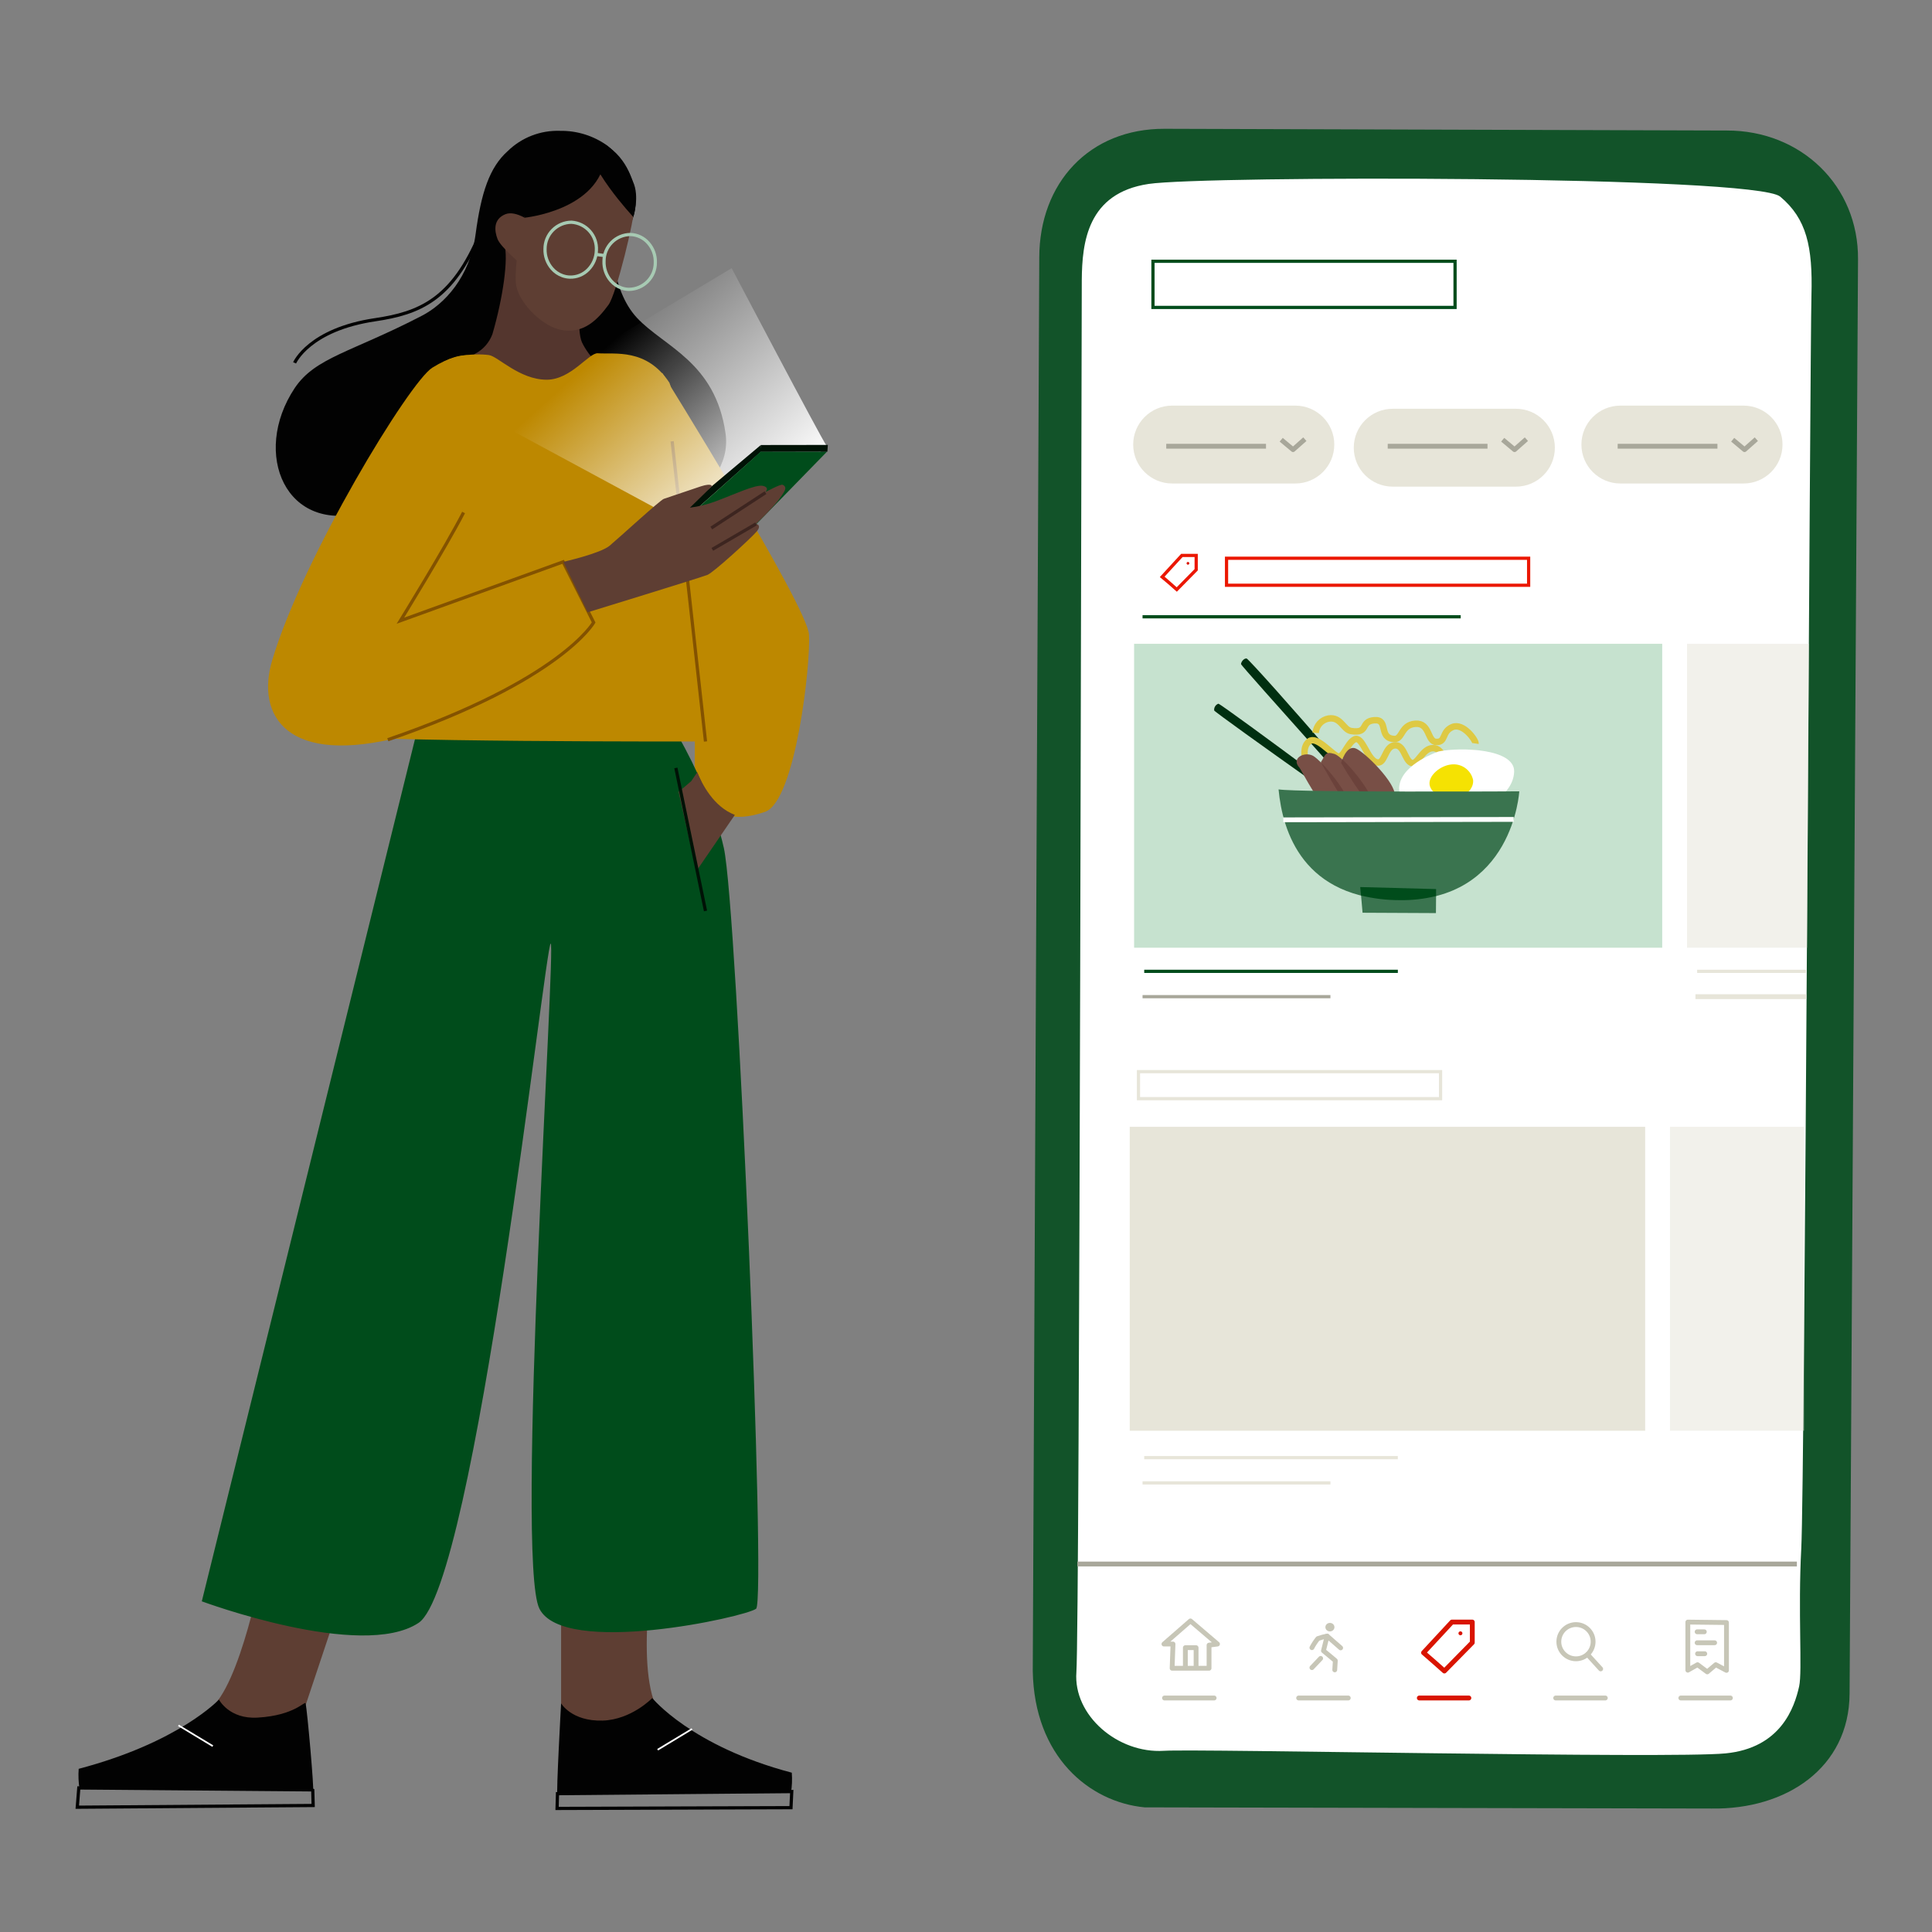 <svg width="300" height="300" viewBox="0 0 300 300" fill="none" xmlns="http://www.w3.org/2000/svg">
<rect x="0" y="0" width="300" height="300" fill="#808080" stroke="none"/>
<path d="M161.378 39.994L160.367 259.454C160.588 272.747 169.131 279.819 177.737 280.646L265.766 280.828C277.356 281.009 287.131 274.52 287.202 263.002L288.513 40.286C288.608 28.854 279.67 20.253 268.158 20.268L180.856 20C169.147 19.953 161.393 28.405 161.378 39.994Z" fill="#004C1B" fill-opacity="0.86"/>
<path d="M276.433 30.534C280.523 33.963 281.494 38.276 281.281 45.868C281.067 53.461 280.231 230.512 279.702 240.407C279.172 250.301 279.891 259.494 279.37 261.859C278.636 265.155 276.527 271.43 267.929 272.266C259.331 273.102 186.122 271.525 180.706 271.864C173.6 272.306 166.636 266.393 167.141 259.652C167.647 252.911 167.931 49.345 167.978 43.495C168.026 37.645 168.847 29.982 178.353 28.563C186.944 27.262 272.524 27.23 276.433 30.534Z" fill="white"/>
<path d="M87.127 268.553V241.96L101.734 241.116C101.734 241.116 98.37 259.738 102.437 266.038C105.208 273.591 87.127 268.553 87.127 268.553Z" fill="#5E3E33"/>
<path d="M46.757 266.873L54.605 243.355L40.867 242.796C40.867 242.796 37.361 261.977 32.458 265.47C27.555 268.963 46.757 266.873 46.757 266.873Z" fill="#5E3E33"/>
<path d="M94.975 36.754C94.975 36.754 94.699 44.867 98.923 49.369C103.147 53.871 111.074 56.196 112.661 67.289C114.067 77.089 98.923 82.411 98.923 82.411L87.024 50.134L94.975 36.754Z" fill="#020202"/>
<path d="M102.823 57.883L90.775 75.662L107.963 100.205L107.877 118.78C107.877 118.78 108.169 129.817 118.804 126.057C123.542 124.377 125.91 103.004 125.618 98.526C125.326 94.047 102.823 57.883 102.823 57.883Z" fill="#BD8800"/>
<path d="M85.729 32.63L95.283 37.96C99.973 34.538 100.02 27.38 94.335 22.634C92.186 21.082 89.59 20.269 86.937 20.316C85.442 20.266 83.953 20.52 82.559 21.062C81.165 21.604 79.896 22.423 78.829 23.469C76.002 25.992 74.707 29.958 73.854 36.344C72.962 43.053 68.998 47.224 65.509 49.029C54.549 54.714 48.967 55.486 45.77 60.248C38.987 70.434 44.396 83.167 56.886 79.43C69.377 75.693 84.892 40.231 84.892 40.231L81.537 37.392C81.567 37.337 81.583 37.275 81.584 37.211C81.071 32.733 85.153 29.13 85.729 32.63Z" fill="#020202"/>
<path d="M100.471 106.456C100.471 106.456 109.63 119.244 112.401 131.685C114.477 141.012 119.017 248.535 117.407 249.804C115.796 251.073 87.561 257.317 83.763 249.804C79.966 242.29 86.385 146.113 85.508 146.523C84.632 146.933 73.839 246.162 64.98 252.011C56.121 257.861 31.336 248.653 31.336 248.653L65.58 110.162L100.471 106.456Z" fill="#004C1B"/>
<path d="M92.733 56.07C91.943 55.881 90.767 54.028 90.364 53.153C89.464 51.158 90.254 45.174 90.254 45.174C90.254 45.174 81.197 36.927 78.3 37.858C78.987 40.057 78.118 46.231 76.46 51.891C75.981 53.182 75.046 54.253 73.831 54.903C73.313 55.255 72.766 55.56 72.196 55.818C72.196 55.818 84.3 68.889 92.18 67.052C95.828 66.177 93.751 57.505 92.733 56.07Z" fill="#54362E"/>
<path d="M81.569 33.411C80.976 34.042 79.91 40.988 80.1 43.913C80.289 46.712 83.898 50.386 86.716 51.127C90.585 52.144 92.93 49.448 94.486 47.335C95.741 45.64 98.623 33.577 98.433 32.355C98.047 30.124 96.712 25.93 92.038 25.953C89.522 26.052 87.045 26.617 84.735 27.617L81.569 33.411Z" fill="#5E3E33"/>
<path d="M82.729 34.618C82.729 34.618 80.163 32.584 78.481 33.262C76.539 34.05 76.784 35.879 77.257 37.117C77.731 38.355 80.874 40.996 80.874 40.996L82.729 34.618Z" fill="#5E3E33"/>
<path d="M75.915 55.132C77.313 55.321 80.653 58.955 84.885 58.963C88.675 58.963 91.438 54.753 92.828 54.856C95.417 55.053 100.4 54.012 103.945 59.428C104.861 61.596 105.137 68.385 106.685 88.82C107.474 99.124 109.559 115.137 109.559 115.137C109.559 115.137 53.863 115.263 50.12 114.017C49.331 113.749 64.561 66.973 66.938 58.585C67.964 54.974 73.72 54.84 75.915 55.132Z" fill="#BD8800"/>
<path d="M47.451 264.492C47.736 265.753 48.809 278.115 48.612 278.084C46.741 277.824 12.355 277.816 12.355 277.816C12.185 276.774 12.139 275.715 12.221 274.662C27.839 270.547 33.997 263.908 33.997 263.908C33.997 263.908 35.576 266.991 40.022 266.707C45.778 266.376 47.357 264.058 47.451 264.492Z" fill="#020202"/>
<path d="M12.237 277.627L48.43 277.927L48.565 277.99L48.628 280.355L12 280.623L12.237 277.627Z" stroke="#020202" stroke-width="0.5" stroke-miterlimit="10"/>
<path d="M32.979 271.249L33.113 271.02L27.776 267.803L27.641 268.024L32.979 271.249Z" fill="white"/>
<path d="M87.127 264.492C87.127 264.492 86.338 278.683 86.559 278.683C88.43 278.423 122.815 278.415 122.815 278.415C122.986 277.373 123.031 276.314 122.95 275.262C107.332 271.146 101.284 263.672 101.284 263.672C101.284 263.672 98.062 267.031 93.578 267.173C88.738 267.307 87.127 264.492 87.127 264.492Z" fill="#020202"/>
<path d="M122.823 280.694L86.503 280.812L86.566 278.518L122.942 278.187L122.823 280.694Z" stroke="#020202" stroke-width="0.5" stroke-miterlimit="10"/>
<path d="M102.192 271.809L102.05 271.58L107.387 268.363L107.529 268.584L102.192 271.809Z" fill="white"/>
<path d="M96.507 44.725C95.873 44.497 95.308 44.112 94.865 43.605C94.135 42.763 93.751 41.675 93.791 40.562C93.788 40.02 93.892 39.483 94.096 38.982C94.301 38.481 94.602 38.024 94.984 37.639C95.365 37.254 95.819 36.948 96.318 36.738C96.818 36.528 97.355 36.418 97.897 36.415C98.427 36.432 98.948 36.559 99.427 36.789C99.905 37.018 100.331 37.344 100.676 37.747C101.414 38.586 101.801 39.675 101.758 40.79C101.76 41.882 101.329 42.93 100.56 43.706C99.791 44.481 98.745 44.921 97.652 44.929C97.262 44.922 96.876 44.853 96.507 44.725V44.725Z" stroke="#A7CAB3" stroke-width="0.5" stroke-miterlimit="10"/>
<path d="M87.356 42.817C86.72 42.593 86.153 42.207 85.714 41.697C84.981 40.856 84.595 39.768 84.632 38.654C84.63 37.562 85.06 36.513 85.829 35.736C86.598 34.959 87.644 34.517 88.738 34.507C89.831 34.578 90.851 35.078 91.576 35.898C92.301 36.718 92.671 37.791 92.606 38.883C92.58 39.999 92.132 41.064 91.351 41.863C90.983 42.244 90.539 42.544 90.049 42.745C89.558 42.946 89.031 43.043 88.501 43.03C88.11 43.019 87.724 42.947 87.356 42.817V42.817Z" stroke="#A7CAB3" stroke-width="0.5" stroke-miterlimit="10"/>
<path d="M92.449 39.49L93.933 39.695" stroke="#A7CAB3" stroke-width="0.5" stroke-miterlimit="10"/>
<path d="M81.395 33.814C81.395 33.814 93.136 32.702 94.028 24.211C87.561 21.625 85.698 23.738 84.056 24.999C82.413 26.261 81.395 33.814 81.395 33.814Z" fill="#020202"/>
<path d="M98.339 33.687C98.339 33.687 90.814 25.669 91.13 21.34C96.657 22.626 97.904 27.34 98.291 28.207C99.365 30.533 98.339 33.687 98.339 33.687Z" fill="#020202"/>
<path d="M45.746 56.346C45.746 56.346 47.972 51.166 58.276 49.644C65.138 48.627 70.246 46.538 74.533 36.289" stroke="#020202" stroke-width="0.5" stroke-miterlimit="10"/>
<path d="M104.371 68.527L109.551 115.137" stroke="#835200" stroke-width="0.5" stroke-miterlimit="10"/>
<path d="M108.271 119.907L107.332 121.302C104.418 123.857 99.286 127.61 98.781 128.012C97.991 128.619 95.401 132.198 94.501 133.168C93.254 134.516 93.246 134.918 93.625 135.265C94.004 135.612 94.115 136.053 95.086 135.502C96.488 134.624 97.823 133.643 99.081 132.569C99.081 132.569 91.975 142.534 92.299 143.315C92.622 144.095 94.58 143.141 94.58 143.141C94.58 143.141 94.493 144.584 95.37 144.221C96.409 143.621 97.363 142.884 98.204 142.03C100.115 143.898 108.232 135.115 108.232 135.115L114.106 126.537C110.798 125.268 109.006 121.736 108.271 119.907ZM94.628 143.07C94.628 143.07 97.897 138.261 99.27 136.487L94.628 143.07ZM98.457 141.903C98.457 141.903 101.686 137.898 102.934 136.385L98.457 141.903Z" fill="#5E3E33"/>
<path d="M104.6 119.528L109.369 140.807L96.191 152.003L84.419 135.485L104.6 119.528Z" fill="#004C1B"/>
<path d="M104.948 119.245L109.551 141.454" stroke="#001206" stroke-width="0.5" stroke-miterlimit="10"/>
<path d="M75.276 64.576L109.022 82.796C109.022 82.796 128.887 69.922 128.319 69.165C127.529 68.116 113.609 41.642 113.609 41.642L75.276 64.576Z" fill="url(#paint0_linear_28_2221)"/>
<path d="M104.158 80.849L104.948 81.906L118.244 70.072L118.141 69.102L104.158 80.849Z" fill="#001206"/>
<path d="M72.828 78.185C70.08 83.507 62.453 96.381 62.453 96.381L87.466 87.244L92.457 97.225C92.457 97.225 83.89 108.696 62.737 114.302C44.419 119.15 39.73 111.045 42.264 102.539C47.001 86.581 63.582 59.295 67.127 57.095C72.409 53.831 75.07 55.1 76.847 57.844C80.96 64.183 76.002 72.027 72.828 78.185Z" fill="#BD8800"/>
<path d="M71.983 79.58C69.243 84.909 62.177 96.381 62.177 96.381L87.443 87.243L92.18 96.657C92.18 96.657 87.135 105.621 60.219 114.861" stroke="#835200" stroke-width="0.5" stroke-miterlimit="10"/>
<path d="M118.141 70.104C117.651 70.592 104.947 81.93 104.947 81.93L116.483 82.371L128.421 70.127L118.141 70.104Z" fill="#004C1B"/>
<path d="M128.548 69.087L128.476 70.135H118.173L118.141 69.102L128.548 69.087Z" fill="#001206"/>
<path d="M87.467 87.243C87.467 87.243 93.215 85.95 94.667 84.736C96.12 83.522 102.516 77.64 103.084 77.459C103.653 77.278 108.516 75.622 108.832 75.519C110.609 74.952 110.53 75.519 110.53 75.519L107.134 78.831C108.483 78.657 109.807 78.331 111.082 77.861C113.917 76.812 117.312 75.196 118.449 75.441C119.586 75.685 118.852 76.41 118.852 76.41C118.852 76.41 121.22 75.125 121.52 75.275C122.413 75.685 121.765 76.41 120.794 77.782C119.74 79.039 118.606 80.227 117.399 81.338C117.399 81.338 118.37 81.504 117.478 82.552C116.586 83.601 110.838 88.859 109.866 89.261C108.895 89.663 91.256 95.08 91.256 95.08L87.467 87.243Z" fill="#5E3E33"/>
<path d="M110.451 81.992L118.867 76.497" stroke="#3D2520" stroke-width="0.5" stroke-miterlimit="10"/>
<path d="M110.609 85.304L117.407 81.346" stroke="#3D2520" stroke-width="0.5" stroke-miterlimit="10"/>
<path d="M201.132 62.984H182.017C178.672 62.984 175.961 65.692 175.961 69.031C175.961 72.371 178.672 75.078 182.017 75.078H201.132C204.477 75.078 207.188 72.371 207.188 69.031C207.188 65.692 204.477 62.984 201.132 62.984Z" fill="#E7E5D9"/>
<path d="M235.383 63.473H216.268C212.923 63.473 210.212 66.18 210.212 69.52C210.212 72.86 212.923 75.567 216.268 75.567H235.383C238.728 75.567 241.439 72.86 241.439 69.52C241.439 66.18 238.728 63.473 235.383 63.473Z" fill="#E7E5D9"/>
<path d="M270.732 62.984H251.617C248.272 62.984 245.561 65.692 245.561 69.031C245.561 72.371 248.272 75.078 251.617 75.078H270.732C274.077 75.078 276.788 72.371 276.788 69.031C276.788 65.692 274.077 62.984 270.732 62.984Z" fill="#E7E5D9"/>
<path d="M181.093 69.291H196.584" stroke="#A8A79A" stroke-width="0.75" stroke-miterlimit="10"/>
<path d="M198.945 68.282L200.784 69.82L202.616 68.196" stroke="#A8A79A" stroke-width="0.75" stroke-linejoin="round"/>
<path d="M215.486 69.291H230.978" stroke="#A8A79A" stroke-width="0.75" stroke-miterlimit="10"/>
<path d="M233.338 68.282L235.178 69.82L237.018 68.196" stroke="#A8A79A" stroke-width="0.75" stroke-linejoin="round"/>
<path d="M251.19 69.291H266.682" stroke="#A8A79A" stroke-width="0.75" stroke-miterlimit="10"/>
<path d="M269.05 68.282L270.89 69.82L272.722 68.196" stroke="#A8A79A" stroke-width="0.75" stroke-linejoin="round"/>
<path d="M258.107 99.968H176.103V147.162H258.107V99.968Z" fill="#C6E2CF"/>
<path d="M280.128 174.969H259.315V222.163H280.128V174.969Z" fill="#E7E5D9" fill-opacity="0.5"/>
<path d="M280.602 147.162H261.96V99.968H280.902L280.602 147.162Z" fill="#E7E5D9" fill-opacity="0.5"/>
<path d="M255.462 174.969H175.424V222.163H255.462V174.969Z" fill="#E7E5D9"/>
<path d="M219.932 131.859C219.932 131.859 220.058 132.45 219.663 132.395C219.268 132.34 188.625 110.675 188.538 110.32C188.512 110.098 188.562 109.874 188.68 109.683C188.797 109.493 188.976 109.348 189.186 109.271C189.62 109.232 219.932 131.859 219.932 131.859Z" fill="#002F10"/>
<path d="M218.495 131.174C218.495 131.174 218.495 131.773 218.116 131.639C217.918 131.56 211.065 123.833 204.496 116.47C198.487 109.721 192.708 103.288 192.708 103.122C192.708 102.783 193.134 102.215 193.568 102.247C193.797 102.247 200.872 110.131 207.417 117.779C213.165 124.504 218.495 131.174 218.495 131.174Z" fill="#002F10"/>
<path d="M229.122 115.452C229.193 114.987 227.235 112.18 225.529 112.898C223.824 113.615 224.574 115.263 223.034 115.208C221.613 115.208 222.071 112.228 219.789 112.385C217.507 112.543 217.815 114.829 216.481 114.75C213.978 114.601 215.691 111.668 213.418 111.833C211.144 111.999 212.628 113.962 209.801 113.513C208.585 113.323 208.222 111.274 206.311 111.573C205.774 111.667 205.284 111.938 204.919 112.342C204.555 112.747 204.336 113.261 204.298 113.804" stroke="#DEC943" stroke-miterlimit="10"/>
<path d="M230.243 119.371C230.375 119.175 230.456 118.949 230.48 118.714C230.505 118.479 230.471 118.241 230.382 118.022C230.293 117.803 230.152 117.608 229.971 117.456C229.79 117.304 229.575 117.198 229.343 117.148C227.488 116.454 227.369 117.936 225.767 118.386C224.164 118.835 224.187 116.154 222.506 116.17C220.824 116.186 220.137 118.906 219.118 118.449C218.1 117.991 218.021 115.516 216.489 115.745C214.957 115.973 215.076 118.898 213.655 118.338C212.233 117.779 211.531 114.176 210.315 114.822C209.099 115.469 208.609 117.976 207.559 117.384C206.509 116.793 204.401 114.286 203.303 115.106C202.206 115.926 202.648 117.676 202.648 117.676" stroke="#DEC943" stroke-miterlimit="10"/>
<path d="M223.406 116.682C226.769 115.988 235.249 116.225 235.115 119.836C234.981 123.447 230.496 126.033 225.016 127.215C219.537 128.398 216.915 124.353 217.294 121.988C217.8 118.527 223.406 116.682 223.406 116.682Z" fill="white"/>
<path d="M221.977 121.783C222.119 123.163 224.085 124.148 225.774 123.991C227.464 123.833 228.885 122.501 228.743 121.121C228.583 120.366 228.144 119.698 227.513 119.251C226.883 118.804 226.107 118.611 225.34 118.708C223.643 118.882 221.834 120.411 221.977 121.783Z" fill="#F5E202"/>
<path d="M208.246 118.472C208.246 118.472 209.035 115.618 210.512 116.217C211.988 116.816 216.773 121.626 216.576 123.533C216.378 125.441 216.181 127.073 214.554 126.75C212.928 126.427 208.246 118.472 208.246 118.472Z" fill="#784F46"/>
<path d="M205.096 118.362C205.822 117.289 205.704 116.603 207.196 117.069C208.688 117.534 213.434 123.289 213.102 124.953C212.77 126.616 212.202 127.389 210.844 126.931C209.486 126.474 205.096 118.362 205.096 118.362Z" fill="#784F46"/>
<path d="M201.78 119.213C200.398 117.739 202.569 116.635 203.896 117.368C205.222 118.101 209.857 123.581 209.265 124.929C208.672 126.277 208.917 127.113 207.157 126.64C205.396 126.167 202.048 119.497 201.78 119.213Z" fill="#784F46"/>
<path d="M209.264 124.929L209.193 125.119C207.464 122.69 205.246 118.638 205.111 118.386C206.959 120.231 209.738 123.873 209.264 124.929Z" fill="#6B423B"/>
<path d="M208.435 117.92C210.401 119.694 213.362 123.62 213.102 124.921C213.102 125.11 213.023 125.276 212.983 125.441C211.25 123.226 209.667 120.898 208.246 118.472C208.299 118.285 208.362 118.1 208.435 117.92V117.92Z" fill="#6B423B"/>
<path d="M223.003 138.064L222.971 141.785L211.578 141.73L211.23 137.749L223.003 138.064Z" fill="#3A744F"/>
<path d="M235.912 122.879C235.912 122.879 234.965 139.932 217.31 139.775C202.308 139.641 199.15 129.107 198.534 122.579C201.724 123.06 235.912 122.879 235.912 122.879Z" fill="#3A744F"/>
<path d="M235.052 127.239L199.269 127.302" stroke="white" stroke-width="0.75" stroke-miterlimit="10"/>
<path d="M211.341 139.057C213.295 139.536 215.299 139.777 217.31 139.775C219.225 139.811 221.136 139.596 222.995 139.136V138.056L211.215 137.741L211.341 139.057Z" fill="#004C1B"/>
<path d="M237.365 86.684H190.457V90.878H237.365V86.684Z" stroke="#EB1700" stroke-width="0.5" stroke-miterlimit="10"/>
<path d="M225.94 40.57H179.032V47.737H225.94V40.57Z" stroke="#004C1B" stroke-width="0.5" stroke-miterlimit="10"/>
<path d="M223.69 166.407H176.782V170.601H223.69V166.407Z" stroke="#E7E5D9" stroke-width="0.5" stroke-miterlimit="10"/>
<path d="M177.674 150.828H217.057" stroke="#004C1B" stroke-width="0.5" stroke-miterlimit="10"/>
<path d="M177.414 154.762H206.588" stroke="#A8A79A" stroke-width="0.5" stroke-miterlimit="10"/>
<path d="M177.674 226.342H217.057" stroke="#E7E5D9" stroke-width="0.5" stroke-miterlimit="10"/>
<path d="M177.414 230.267H206.588" stroke="#E7E5D9" stroke-width="0.5" stroke-miterlimit="10"/>
<path d="M177.414 95.774H226.817" stroke="#004C1B" stroke-width="0.5" stroke-miterlimit="10"/>
<path d="M263.531 150.828H280.436" stroke="#E7E5D9" stroke-width="0.5" stroke-miterlimit="10"/>
<path d="M263.271 154.762H280.475" stroke="#E7E5D9" stroke-width="0.75" stroke-miterlimit="10"/>
<path d="M167.299 242.859H279.022" stroke="#A8A79A" stroke-width="0.75" stroke-miterlimit="10"/>
<path d="M180.738 255.284H182.143L182.009 259.045H187.741V255.457L189.052 255.284L184.851 251.697L180.738 255.284Z" stroke="#C7C6B7" stroke-width="0.75" stroke-linecap="round" stroke-linejoin="round"/>
<path d="M184.062 258.855V255.851H185.727V258.942" stroke="#C7C6B7" stroke-width="0.75" stroke-linecap="round" stroke-linejoin="round"/>
<path d="M206.509 253.328C206.897 253.328 207.212 253.032 207.212 252.666C207.212 252.3 206.897 252.004 206.509 252.004C206.121 252.004 205.806 252.3 205.806 252.666C205.806 253.032 206.121 253.328 206.509 253.328Z" fill="#C7C6B7"/>
<path d="M203.714 255.851C203.974 255.351 204.283 254.878 204.638 254.44C205.106 254.272 205.586 254.14 206.075 254.046L208.175 255.883" stroke="#C7C6B7" stroke-width="0.75" stroke-linecap="round" stroke-linejoin="round"/>
<path d="M207.259 259.296L207.346 257.861C207.346 257.861 205.64 256.419 205.506 256.332L206.075 254.053" stroke="#C7C6B7" stroke-width="0.75" stroke-linecap="round" stroke-linejoin="round"/>
<path d="M205.072 257.515L203.714 258.95" stroke="#C7C6B7" stroke-width="0.75" stroke-linecap="round" stroke-linejoin="round"/>
<path d="M221.045 256.632C221.179 256.719 224.282 259.478 224.282 259.478L228.617 255.063V251.87H225.458L221.045 256.632Z" stroke="#D91400" stroke-width="0.75" stroke-linecap="round" stroke-linejoin="round"/>
<path d="M226.777 253.928C226.947 253.928 227.085 253.79 227.085 253.62C227.085 253.45 226.947 253.313 226.777 253.313C226.607 253.313 226.469 253.45 226.469 253.62C226.469 253.79 226.607 253.928 226.777 253.928Z" fill="#D91400"/>
<path d="M246.524 256.924L248.553 259.147" stroke="#C7C6B7" stroke-width="0.75" stroke-linecap="round" stroke-linejoin="round"/>
<path d="M244.716 257.578C246.186 257.578 247.377 256.388 247.377 254.921C247.377 253.454 246.186 252.264 244.716 252.264C243.246 252.264 242.055 253.454 242.055 254.921C242.055 256.388 243.246 257.578 244.716 257.578Z" stroke="#C7C6B7" stroke-width="0.75" stroke-linecap="round" stroke-linejoin="round"/>
<path d="M262.086 259.344L263.594 258.492L265.103 259.612L266.421 258.492L268.087 259.375V251.949L262.086 251.878V259.344Z" stroke="#C7C6B7" stroke-width="0.75" stroke-linecap="round" stroke-linejoin="round"/>
<path d="M263.531 253.384H264.645" stroke="#C7C6B7" stroke-width="0.75" stroke-linecap="round" stroke-linejoin="round"/>
<path d="M263.594 256.79H264.716" stroke="#C7C6B7" stroke-width="0.75" stroke-linecap="round" stroke-linejoin="round"/>
<path d="M263.531 255.087H266.247" stroke="#C7C6B7" stroke-width="0.75" stroke-linecap="round" stroke-linejoin="round"/>
<path d="M180.824 263.664H188.531" stroke="#C7C6B7" stroke-width="0.75" stroke-linecap="round" stroke-linejoin="round"/>
<path d="M201.653 263.664H209.359" stroke="#C7C6B7" stroke-width="0.75" stroke-linecap="round" stroke-linejoin="round"/>
<path d="M220.389 263.664H228.088" stroke="#D91400" stroke-width="0.75" stroke-linecap="round" stroke-linejoin="round"/>
<path d="M241.566 263.664H249.272" stroke="#C7C6B7" stroke-width="0.75" stroke-linecap="round" stroke-linejoin="round"/>
<path d="M260.997 263.664H268.695" stroke="#C7C6B7" stroke-width="0.75" stroke-linecap="round" stroke-linejoin="round"/>
<path d="M180.477 89.561C180.572 89.624 182.727 91.54 182.727 91.54L185.743 88.473V86.25H183.517L180.477 89.561Z" stroke="#EB1700" stroke-width="0.5" stroke-miterlimit="10"/>
<path d="M184.464 87.685C184.582 87.685 184.678 87.59 184.678 87.472C184.678 87.355 184.582 87.259 184.464 87.259C184.347 87.259 184.251 87.355 184.251 87.472C184.251 87.59 184.347 87.685 184.464 87.685Z" fill="#D91400"/>
<defs>
<linearGradient id="paint0_linear_28_2221" x1="88.296" y1="46.309" x2="118.637" y2="79.948" gradientUnits="userSpaceOnUse">
<stop offset="0.21" stop-color="white" stop-opacity="0"/>
<stop offset="1" stop-color="white"/>
</linearGradient>
</defs>
</svg>
